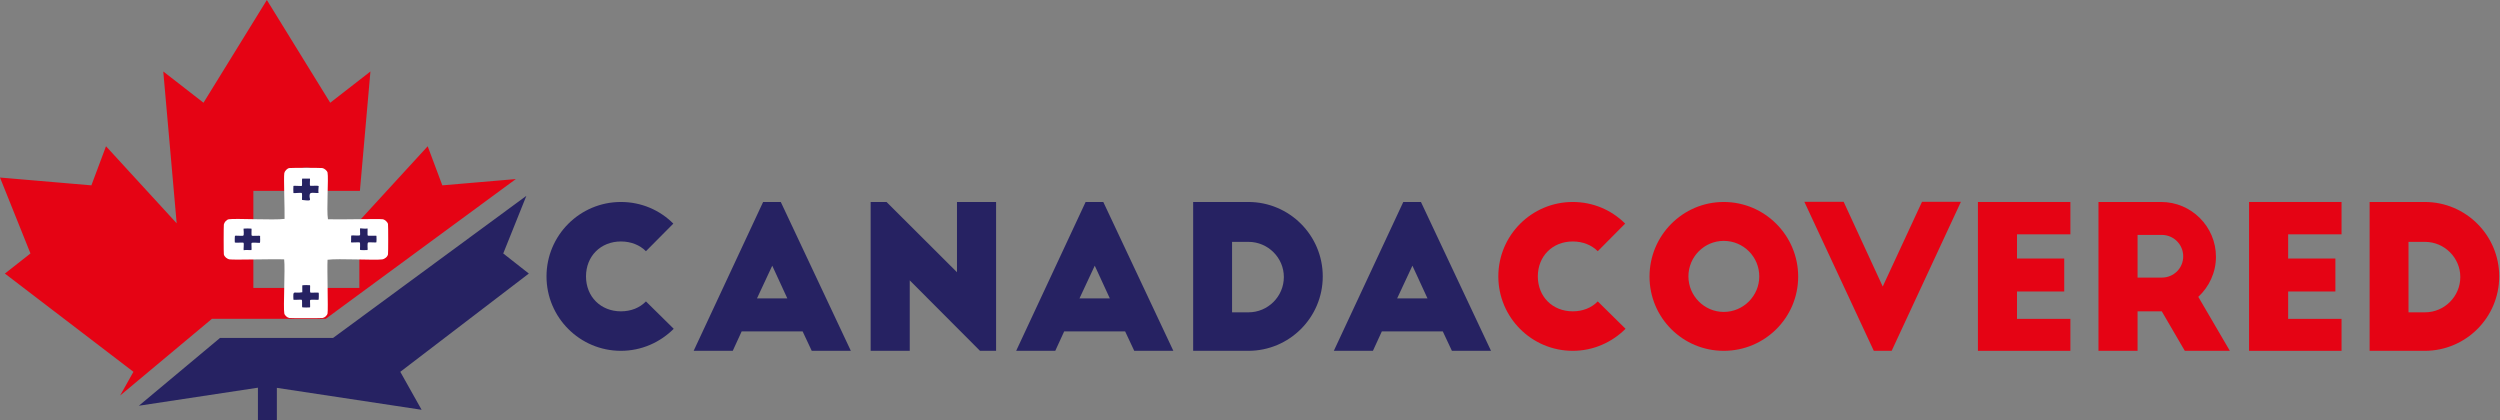 <svg width="678" height="114" viewBox="0 0 678 114" fill="none" xmlns="http://www.w3.org/2000/svg">
<rect x="0" y="0" width="678" height="114" fill="#808080" stroke="none"/>
<g clip-path="url(#clip0_4_15)">
<path d="M119.958 50.267L115.991 39.668L97.453 59.88V60.537C94.808 60.537 92.664 62.504 92.664 64.926C92.664 67.348 94.808 69.317 97.453 69.317V78.095H87.375C87.693 78.68 87.872 79.335 87.872 80.032C87.872 82.457 85.73 84.422 83.08 84.422C80.431 84.422 78.292 82.457 78.292 80.032C78.292 79.335 78.474 78.68 78.788 78.095H68.711V68.863C68.076 69.152 67.361 69.317 66.597 69.317C63.954 69.317 61.81 67.351 61.81 64.926C61.81 62.501 63.954 60.537 66.597 60.537C67.359 60.537 68.074 60.704 68.711 60.993V51.759H78.788C78.474 51.175 78.292 50.519 78.292 49.823C78.292 47.4 80.437 45.434 83.08 45.434C85.724 45.434 87.872 47.4 87.872 49.823C87.872 50.519 87.692 51.177 87.375 51.759H97.453L97.602 51.771L100.461 19.384L89.555 27.862L72.371 0L55.188 27.859L44.28 19.381L47.916 60.562L28.75 39.668L24.784 50.267L0 48.148L8.263 68.739L1.324 74.189L36.187 100.837L32.574 107.27L57.485 86.456H88.35L139.893 48.562L119.958 50.266V50.267Z" fill="#E50314"/>
<path d="M108.558 100.837L143.42 74.189L136.478 68.739L142.752 53.108L90.338 91.641H59.678L37.663 110.035L69.948 105.141V114H75.084V105.186L114.34 111.134L108.558 100.837Z" fill="#262262"/>
<path d="M78.45 45.574C78.89 45.5 86.971 45.503 87.412 45.574C87.959 45.663 88.73 46.302 88.833 46.809C89.142 48.349 88.515 57.056 88.942 59.462C91.516 59.593 102.74 59.289 103.806 59.462C104.392 59.556 105.125 60.223 105.226 60.763C105.302 61.168 105.3 68.571 105.226 68.976C105.108 69.63 104.358 70.242 103.66 70.345C101.687 70.636 91.791 70.047 88.833 70.445C88.683 72.931 89.03 83.955 88.833 84.999C88.729 85.546 88.079 86.144 87.485 86.234C87.04 86.302 78.895 86.307 78.45 86.234C77.879 86.142 77.203 85.522 77.102 84.999C76.788 83.368 77.375 72.999 77.066 70.345C74.368 70.202 63.562 70.532 62.275 70.345C61.58 70.243 60.827 69.63 60.709 68.976C60.637 68.578 60.643 61.297 60.709 60.897C60.804 60.318 61.404 59.572 62.056 59.462C63.754 59.175 74.399 59.755 77.175 59.361C77.245 57.084 76.897 48.103 77.102 46.943C77.197 46.408 77.854 45.675 78.45 45.574Z" fill="white"/>
<path d="M82.02 77.355C82.103 77.3 83.977 77.3 84.061 77.355C84.209 77.451 83.946 79.252 84.206 79.358C84.377 79.427 86.339 79.276 86.429 79.391C86.489 79.469 86.477 81.239 86.392 81.294C86.266 81.376 84.21 81.162 84.097 81.395C84.022 81.55 84.187 83.282 84.061 83.364C83.978 83.419 82.112 83.405 82.02 83.364C81.78 83.258 82.073 81.405 81.802 81.294C81.592 81.21 79.639 81.398 79.579 81.261C79.464 78.437 79.55 79.695 81.984 79.258C82.019 79.008 81.922 77.419 82.02 77.355Z" fill="#262262"/>
<path d="M81.947 48.445H84.061C84.147 48.501 83.915 50.239 84.133 50.382C84.257 50.462 86.342 50.252 86.429 50.482C86.46 50.567 86.214 51.969 86.429 52.285C85.849 52.505 84.195 51.989 84.024 52.619C83.603 54.179 85.283 54.643 81.911 54.221C81.855 53.942 82.031 52.412 81.802 52.318C81.57 52.224 79.633 52.441 79.579 52.351C79.528 52.267 79.536 50.503 79.579 50.415C79.624 50.322 81.697 50.483 81.802 50.448C82.05 50.366 81.813 48.73 81.947 48.445Z" fill="#262262"/>
<path d="M66.064 61.998C66.157 61.952 68.091 61.943 68.177 61.998C68.325 62.095 68.064 63.829 68.323 63.935C68.521 64.015 70.489 63.88 70.546 63.968C70.493 64.239 70.662 65.8 70.436 65.871C70.331 65.905 68.319 65.688 68.214 65.905C68.139 66.059 68.302 67.727 68.177 67.808C68.069 67.878 66.479 67.71 66.137 67.875C65.909 67.799 66.3 65.93 65.991 65.805C65.82 65.735 63.785 65.887 63.696 65.771C63.638 65.696 63.65 63.988 63.732 63.935C63.842 63.864 65.616 64.013 65.918 63.935C66.319 63.832 65.969 62.047 66.064 61.998Z" fill="#262262"/>
<path d="M97.685 61.932C97.761 61.872 98.909 62.111 99.689 61.965C99.733 62.276 99.614 63.745 99.725 63.868C99.883 64.041 102.036 63.837 102.093 63.968C102.129 64.05 102.136 65.686 102.057 65.738C101.96 65.801 100.061 65.67 99.871 65.738C99.477 65.878 99.826 67.695 99.652 67.808C99.57 67.861 97.706 67.849 97.648 67.774C97.56 67.66 97.792 65.841 97.539 65.738C97.325 65.651 95.269 65.843 95.171 65.704C95.281 65.445 95.168 63.907 95.28 63.868C95.573 63.768 97.528 64.015 97.648 63.768C97.723 63.613 97.559 62.03 97.685 61.932Z" fill="#262262"/>
</g>
<path d="M642.639 95.144V54.776H657.602C668.743 54.776 677.786 63.818 677.786 74.96C677.786 86.101 668.743 95.144 657.602 95.144H642.639ZM653.188 65.594V84.702H657.656C662.93 84.702 667.236 80.396 667.236 75.121C667.236 69.9 662.93 65.594 657.656 65.594H653.188Z" fill="#E50314"/>
<path d="M609.945 95.144V54.776H635.027V63.549H620.548V70.115H633.358V79.05H620.548V86.478H635.027V95.144H609.945Z" fill="#E50314"/>
<path d="M604.735 95.144H592.517L586.274 84.433H579.707V95.144H569.104V54.776H586.112C594.293 54.776 600.968 61.45 600.968 69.631C600.968 73.937 599.084 77.812 596.177 80.504L604.735 95.144ZM579.707 63.71V75.283H586.274C589.503 75.283 592.087 72.753 592.087 69.523C592.087 66.294 589.503 63.71 586.274 63.71H579.707Z" fill="#E50314"/>
<path d="M536.41 95.144V54.776H561.492V63.549H547.013V70.115H559.823V79.05H547.013V86.478H561.492V95.144H536.41Z" fill="#E50314"/>
<path d="M521.253 54.722H531.803L513.018 95.144H508.174L489.336 54.722H499.993L510.596 77.705L521.253 54.722Z" fill="#E50314"/>
<path d="M447.35 75.013C447.35 63.872 456.339 54.776 467.48 54.776C478.622 54.776 487.664 63.872 487.664 75.013C487.664 86.155 478.622 95.144 467.48 95.144C456.339 95.144 447.35 86.155 447.35 75.013ZM477.115 74.96C477.115 69.631 472.809 65.325 467.48 65.325C462.205 65.325 457.899 69.631 457.899 74.96C457.899 80.234 462.205 84.594 467.48 84.594C472.809 84.594 477.115 80.234 477.115 74.96Z" fill="#E50314"/>
<path d="M440.741 60.642L433.313 68.124C431.645 66.456 429.276 65.487 426.531 65.487C421.041 65.487 417.058 69.47 417.058 74.96C417.058 80.45 421.041 84.433 426.531 84.433C429.276 84.433 431.645 83.464 433.313 81.742L440.849 89.169C437.189 92.829 432.129 95.144 426.531 95.144C415.39 95.144 406.347 86.101 406.347 74.96C406.347 63.818 415.39 54.776 426.531 54.776C432.075 54.776 437.081 56.982 440.741 60.642Z" fill="#E50314"/>
<path d="M372.337 95.144H361.734L380.572 54.776H385.363L404.363 95.144H393.759L391.283 89.869H374.759L372.337 95.144ZM383.048 72.053L378.904 80.934H387.139L383.048 72.053Z" fill="#262262"/>
<path d="M323.584 95.144V54.776H338.547C349.689 54.776 358.731 63.818 358.731 74.96C358.731 86.101 349.689 95.144 338.547 95.144H323.584ZM334.134 65.594V84.702H338.601C343.876 84.702 348.182 80.396 348.182 75.121C348.182 69.9 343.876 65.594 338.601 65.594H334.134Z" fill="#262262"/>
<path d="M286.187 95.144H275.584L294.422 54.776H299.213L318.213 95.144H307.609L305.133 89.869H288.609L286.187 95.144ZM296.898 72.053L292.754 80.934H300.989L296.898 72.053Z" fill="#262262"/>
<path d="M270.137 95.144H265.777L246.723 76.036V95.144H236.12V54.776H240.426L259.533 73.829V54.776H270.137V95.144Z" fill="#262262"/>
<path d="M198.723 95.144H188.12L206.958 54.776H211.749L230.749 95.144H220.145L217.669 89.869H201.145L198.723 95.144ZM209.434 72.053L205.29 80.934H213.525L209.434 72.053Z" fill="#262262"/>
<path d="M182.606 60.642L175.179 68.124C173.51 66.456 171.142 65.487 168.397 65.487C162.907 65.487 158.924 69.47 158.924 74.96C158.924 80.45 162.907 84.433 168.397 84.433C171.142 84.433 173.51 83.464 175.179 81.742L182.714 89.169C179.054 92.829 173.994 95.144 168.397 95.144C157.255 95.144 148.213 86.101 148.213 74.96C148.213 63.818 157.255 54.776 168.397 54.776C173.941 54.776 178.946 56.982 182.606 60.642Z" fill="#262262"/>
<defs>
<clipPath id="clip0_4_15">
<rect width="145.091" height="114" fill="white"/>
</clipPath>
</defs>
</svg>
